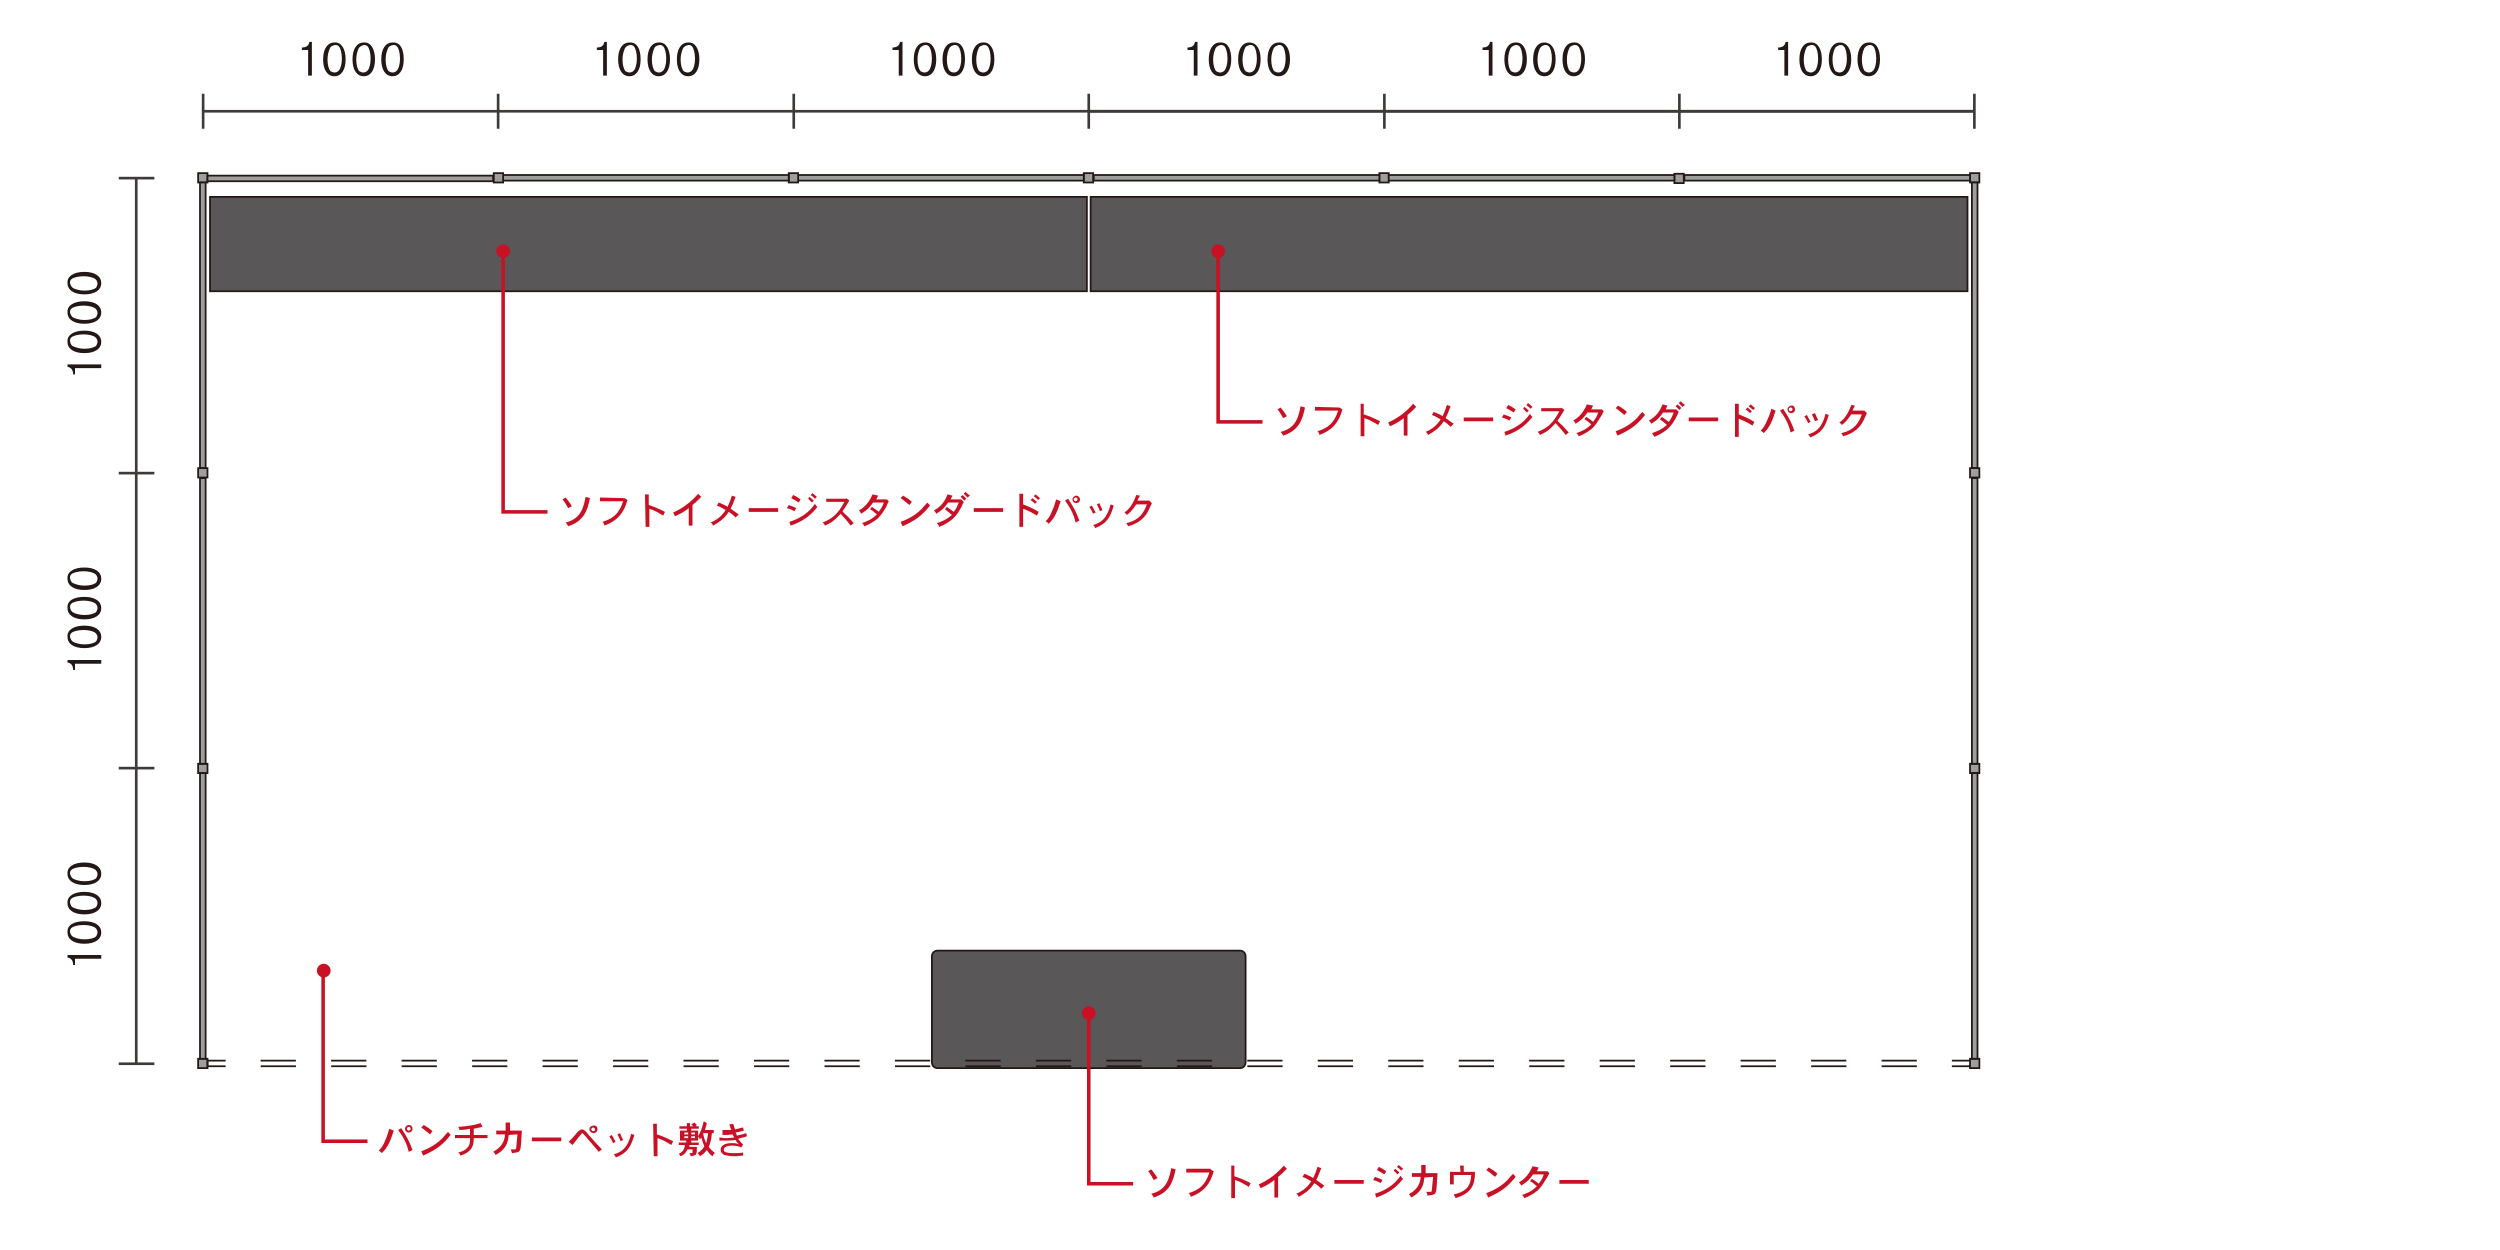 <?xml version="1.0" encoding="utf-8"?>
<!-- Generator: Adobe Illustrator 24.3.0, SVG Export Plug-In . SVG Version: 6.00 Build 0)  -->
<svg version="1.1" id="レイヤー_1" xmlns="http://www.w3.org/2000/svg" xmlns:xlink="http://www.w3.org/1999/xlink" x="0px"
	 y="0px" viewBox="0 0 400 200" style="enable-background:new 0 0 400 200;" xml:space="preserve">
<style type="text/css">
	.st0{fill:#595757;stroke:#231815;stroke-width:0.283;stroke-miterlimit:10;}
	.st1{fill:#9E9E9F;stroke:#231815;stroke-width:0.283;stroke-miterlimit:10;}
	.st2{fill:none;stroke:#231815;stroke-width:0.283;stroke-miterlimit:10;}
	.st3{fill:none;stroke:#231815;stroke-width:0.283;stroke-miterlimit:10;stroke-dasharray:5.638,5.638;}
	.st4{fill:none;stroke:#3E3A39;stroke-width:0.425;stroke-miterlimit:10;}
	.st5{fill:#231815;}
	.st6{fill:none;stroke:#C81125;stroke-width:0.567;stroke-miterlimit:10;}
	.st7{fill:#C81125;}
</style>
<g id="_x36_-3c">
	<path class="st0" d="M198.4,170.9H150c-0.5,0-0.9-0.4-0.9-0.9v-17c0-0.5,0.4-0.9,0.9-0.9h48.4c0.5,0,0.9,0.4,0.9,0.9v17
		C199.2,170.6,198.9,170.9,198.4,170.9z"/>
	<rect x="315.2" y="27.7" class="st1" width="1.5" height="1.5"/>
	<rect x="315.2" y="122.2" class="st1" width="1.5" height="1.5"/>
	<rect x="315.5" y="29.2" class="st1" width="0.9" height="45.7"/>
	<rect x="315.2" y="169.4" class="st1" width="1.5" height="1.5"/>
	<rect x="315.5" y="123.7" class="st1" width="0.9" height="45.7"/>
	<rect x="31.7" y="27.7" class="st1" width="1.5" height="1.5"/>
	<rect x="31.7" y="122.2" class="st1" width="1.5" height="1.5"/>
	<rect x="32" y="29.2" class="st1" width="0.9" height="45.7"/>
	<rect x="31.7" y="169.4" class="st1" width="1.5" height="1.5"/>
	<rect x="32" y="123.7" class="st1" width="0.9" height="45.7"/>
	<rect x="315.2" y="74.9" class="st1" width="1.5" height="1.5"/>
	<rect x="315.5" y="76.5" class="st1" width="0.9" height="45.7"/>
	<rect x="31.7" y="74.9" class="st1" width="1.5" height="1.5"/>
	<rect x="32" y="76.5" class="st1" width="0.9" height="45.7"/>
	<rect x="220.7" y="27.7" class="st1" width="1.5" height="1.5"/>
	<rect x="175" y="28" class="st1" width="45.7" height="0.9"/>
	<rect x="173.4" y="27.7" class="st1" width="1.5" height="1.5"/>
	<rect x="127.7" y="28" class="st1" width="45.7" height="0.9"/>
	<rect x="126.2" y="27.7" class="st1" width="1.5" height="1.5"/>
	<rect x="80.5" y="28" class="st1" width="45.7" height="0.9"/>
	<rect x="79" y="27.7" class="st1" width="1.5" height="1.5"/>
	<rect x="33.2" y="28.1" class="st1" width="45.7" height="0.9"/>
	<rect x="267.9" y="27.8" class="st1" width="1.5" height="1.5"/>
	<rect x="222.2" y="28" class="st1" width="45.7" height="0.9"/>
	<rect x="269.5" y="28" class="st1" width="45.7" height="0.9"/>
	<g>
		<g>
			<line class="st2" x1="315.2" y1="170.6" x2="312.3" y2="170.6"/>
			<line class="st3" x1="306.7" y1="170.6" x2="38.9" y2="170.6"/>
			<polyline class="st2" points="36.1,170.6 33.2,170.6 33.2,169.7 36.1,169.7 			"/>
			<line class="st3" x1="41.7" y1="169.7" x2="309.5" y2="169.7"/>
			<line class="st2" x1="312.3" y1="169.7" x2="315.2" y2="169.7"/>
		</g>
	</g>
	<g>
		<line class="st4" x1="24.7" y1="75.7" x2="19" y2="75.7"/>
		<line class="st4" x1="24.7" y1="28.5" x2="19" y2="28.5"/>
		<line class="st4" x1="24.7" y1="122.9" x2="19" y2="122.9"/>
		<line class="st4" x1="24.7" y1="170.2" x2="19" y2="170.2"/>
	</g>
	<g>
		<line class="st4" x1="174.2" y1="15" x2="174.2" y2="20.6"/>
		<line class="st4" x1="127" y1="15" x2="127" y2="20.6"/>
		<line class="st4" x1="79.7" y1="15" x2="79.7" y2="20.6"/>
		<line class="st4" x1="32.5" y1="15" x2="32.5" y2="20.6"/>
		<line class="st4" x1="221.5" y1="15" x2="221.5" y2="20.6"/>
		<line class="st4" x1="268.7" y1="15" x2="268.7" y2="20.6"/>
		<line class="st4" x1="315.9" y1="15" x2="315.9" y2="20.6"/>
	</g>
	<line class="st4" x1="174.2" y1="17.8" x2="315.9" y2="17.8"/>
	<line class="st4" x1="32.5" y1="17.8" x2="315.9" y2="17.8"/>
	<line class="st4" x1="21.8" y1="170.2" x2="21.8" y2="28.5"/>
	<g>
		<path class="st5" d="M237.2,7.6c0.7,0,1.1-0.3,1.2-0.9h0.4v5.4h-0.6V8h-1L237.2,7.6L237.2,7.6z"/>
		<path class="st5" d="M244.3,9.5c0,1.7-0.7,2.7-1.8,2.7s-1.8-1-1.8-2.7s0.7-2.7,1.8-2.7C243.6,6.7,244.3,7.8,244.3,9.5z M241.7,7.7
			c-0.2,0.4-0.4,1.1-0.4,1.8c0,0.9,0.2,1.6,0.5,1.9c0.2,0.1,0.4,0.2,0.6,0.2c0.3,0,0.5-0.1,0.7-0.3c0.3-0.3,0.5-1.1,0.5-1.9
			c0-0.9-0.2-1.7-0.5-2c-0.2-0.2-0.4-0.2-0.6-0.2C242.2,7.3,241.9,7.4,241.7,7.7z"/>
		<path class="st5" d="M248.9,9.5c0,1.7-0.7,2.7-1.8,2.7s-1.8-1-1.8-2.7s0.7-2.7,1.8-2.7S248.9,7.8,248.9,9.5z M246.4,7.7
			c-0.2,0.4-0.4,1.1-0.4,1.8c0,0.9,0.2,1.6,0.5,1.9c0.2,0.1,0.4,0.2,0.6,0.2c0.3,0,0.5-0.1,0.7-0.3c0.3-0.3,0.5-1.1,0.5-1.9
			c0-0.9-0.2-1.7-0.5-2c-0.2-0.2-0.4-0.2-0.6-0.2C246.8,7.3,246.6,7.4,246.4,7.7z"/>
		<path class="st5" d="M253.6,9.5c0,1.7-0.7,2.7-1.8,2.7s-1.8-1-1.8-2.7s0.7-2.7,1.8-2.7C252.9,6.7,253.6,7.8,253.6,9.5z M251.1,7.7
			c-0.2,0.4-0.4,1.1-0.4,1.8c0,0.9,0.2,1.6,0.5,1.9c0.2,0.1,0.4,0.2,0.6,0.2c0.3,0,0.5-0.1,0.7-0.3c0.3-0.3,0.5-1.1,0.5-1.9
			c0-0.9-0.2-1.7-0.5-2c-0.2-0.2-0.4-0.2-0.6-0.2C251.5,7.3,251.2,7.4,251.1,7.7z"/>
	</g>
	<g>
		<path class="st5" d="M284.5,7.6c0.7,0,1.1-0.3,1.2-0.9h0.4v5.4h-0.6V8h-1V7.6z"/>
		<path class="st5" d="M291.5,9.5c0,1.7-0.7,2.7-1.8,2.7c-1.1,0-1.8-1-1.8-2.7s0.7-2.7,1.8-2.7C290.8,6.7,291.5,7.8,291.5,9.5z
			 M289,7.7c-0.2,0.4-0.4,1.1-0.4,1.8c0,0.9,0.2,1.6,0.5,1.9c0.2,0.1,0.4,0.2,0.6,0.2c0.3,0,0.5-0.1,0.7-0.3
			c0.3-0.3,0.5-1.1,0.5-1.9c0-0.9-0.2-1.7-0.5-2c-0.2-0.2-0.4-0.2-0.6-0.2C289.4,7.3,289.1,7.4,289,7.7z"/>
		<path class="st5" d="M296.2,9.5c0,1.7-0.7,2.7-1.8,2.7s-1.8-1-1.8-2.7s0.7-2.7,1.8-2.7S296.2,7.8,296.2,9.5z M293.6,7.7
			c-0.2,0.4-0.4,1.1-0.4,1.8c0,0.9,0.2,1.6,0.5,1.9c0.2,0.1,0.4,0.2,0.6,0.2c0.3,0,0.5-0.1,0.7-0.3c0.3-0.3,0.5-1.1,0.5-1.9
			c0-0.9-0.2-1.7-0.5-2c-0.2-0.2-0.4-0.2-0.6-0.2C294.1,7.3,293.8,7.4,293.6,7.7z"/>
		<path class="st5" d="M300.8,9.5c0,1.7-0.7,2.7-1.8,2.7c-1.1,0-1.8-1-1.8-2.7s0.7-2.7,1.8-2.7C300.2,6.7,300.8,7.8,300.8,9.5z
			 M298.3,7.7c-0.2,0.4-0.4,1.1-0.4,1.8c0,0.9,0.2,1.6,0.5,1.9c0.2,0.1,0.4,0.2,0.6,0.2c0.3,0,0.5-0.1,0.7-0.3
			c0.3-0.3,0.5-1.1,0.5-1.9c0-0.9-0.2-1.7-0.5-2c-0.2-0.2-0.4-0.2-0.6-0.2C298.7,7.3,298.5,7.4,298.3,7.7z"/>
	</g>
	<g>
		<path class="st5" d="M190,7.6c0.7,0,1.1-0.3,1.2-0.9h0.4v5.4H191V8h-1V7.6z"/>
		<path class="st5" d="M197,9.5c0,1.7-0.7,2.7-1.8,2.7s-1.8-1-1.8-2.7s0.7-2.7,1.8-2.7C196.4,6.7,197,7.8,197,9.5z M194.5,7.7
			c-0.2,0.4-0.4,1.1-0.4,1.8c0,0.9,0.2,1.6,0.5,1.9c0.2,0.1,0.4,0.2,0.6,0.2c0.3,0,0.5-0.1,0.7-0.3c0.3-0.3,0.5-1.1,0.5-1.9
			c0-0.9-0.2-1.7-0.5-2c-0.2-0.2-0.4-0.2-0.6-0.2C194.9,7.3,194.7,7.4,194.5,7.7z"/>
		<path class="st5" d="M201.7,9.5c0,1.7-0.7,2.7-1.8,2.7s-1.8-1-1.8-2.7s0.7-2.7,1.8-2.7S201.7,7.8,201.7,9.5z M199.2,7.7
			c-0.2,0.4-0.4,1.1-0.4,1.8c0,0.9,0.2,1.6,0.5,1.9c0.2,0.1,0.4,0.2,0.6,0.2c0.3,0,0.5-0.1,0.7-0.3c0.3-0.3,0.5-1.1,0.5-1.9
			c0-0.9-0.2-1.7-0.5-2c-0.2-0.2-0.4-0.2-0.6-0.2C199.6,7.3,199.3,7.4,199.2,7.7z"/>
		<path class="st5" d="M206.4,9.5c0,1.7-0.7,2.7-1.8,2.7s-1.8-1-1.8-2.7s0.7-2.7,1.8-2.7C205.7,6.7,206.4,7.8,206.4,9.5z M203.8,7.7
			c-0.2,0.4-0.4,1.1-0.4,1.8c0,0.9,0.2,1.6,0.5,1.9c0.2,0.1,0.4,0.2,0.6,0.2c0.3,0,0.5-0.1,0.7-0.3c0.3-0.3,0.5-1.1,0.5-1.9
			c0-0.9-0.2-1.7-0.5-2c-0.2-0.2-0.4-0.2-0.6-0.2C204.3,7.3,204,7.4,203.8,7.7z"/>
	</g>
	<g>
		<path class="st5" d="M142.8,7.6c0.7,0,1.1-0.3,1.2-0.9h0.4v5.4h-0.6V8h-1L142.8,7.6L142.8,7.6z"/>
		<path class="st5" d="M149.8,9.5c0,1.7-0.7,2.7-1.8,2.7s-1.8-1-1.8-2.7s0.7-2.7,1.8-2.7C149.1,6.7,149.8,7.8,149.8,9.5z M147.2,7.7
			c-0.2,0.4-0.4,1.1-0.4,1.8c0,0.9,0.2,1.6,0.5,1.9c0.2,0.1,0.4,0.2,0.6,0.2c0.3,0,0.5-0.1,0.7-0.3c0.3-0.3,0.5-1.1,0.5-1.9
			c0-0.9-0.2-1.7-0.5-2c-0.2-0.2-0.4-0.2-0.6-0.2C147.7,7.3,147.4,7.4,147.2,7.7z"/>
		<path class="st5" d="M154.4,9.5c0,1.7-0.7,2.7-1.8,2.7s-1.8-1-1.8-2.7s0.7-2.7,1.8-2.7C153.8,6.7,154.4,7.8,154.4,9.5z M151.9,7.7
			c-0.2,0.4-0.4,1.1-0.4,1.8c0,0.9,0.2,1.6,0.5,1.9c0.2,0.1,0.4,0.2,0.6,0.2c0.3,0,0.5-0.1,0.7-0.3c0.3-0.3,0.5-1.1,0.5-1.9
			c0-0.9-0.2-1.7-0.5-2c-0.2-0.2-0.4-0.2-0.6-0.2C152.3,7.3,152.1,7.4,151.9,7.7z"/>
		<path class="st5" d="M159.1,9.5c0,1.7-0.7,2.7-1.8,2.7s-1.8-1-1.8-2.7s0.7-2.7,1.8-2.7C158.4,6.7,159.1,7.8,159.1,9.5z M156.6,7.7
			c-0.2,0.4-0.4,1.1-0.4,1.8c0,0.9,0.2,1.6,0.5,1.9c0.2,0.1,0.4,0.2,0.6,0.2c0.3,0,0.5-0.1,0.7-0.3c0.3-0.3,0.5-1.1,0.5-1.9
			c0-0.9-0.2-1.7-0.5-2c-0.2-0.2-0.4-0.2-0.6-0.2C157,7.3,156.7,7.4,156.6,7.7z"/>
	</g>
	<g>
		<path class="st5" d="M95.5,7.6c0.7,0,1.1-0.3,1.2-0.9h0.4v5.4h-0.6V8h-1V7.6z"/>
		<path class="st5" d="M102.5,9.5c0,1.7-0.7,2.7-1.8,2.7c-1.1,0-1.8-1-1.8-2.7s0.7-2.7,1.8-2.7C101.9,6.7,102.5,7.8,102.5,9.5z
			 M100,7.7c-0.2,0.4-0.4,1.1-0.4,1.8c0,0.9,0.2,1.6,0.5,1.9c0.2,0.1,0.4,0.2,0.6,0.2c0.3,0,0.5-0.1,0.7-0.3
			c0.3-0.3,0.5-1.1,0.5-1.9c0-0.9-0.2-1.7-0.5-2c-0.2-0.2-0.4-0.2-0.6-0.2C100.4,7.3,100.2,7.4,100,7.7z"/>
		<path class="st5" d="M107.2,9.5c0,1.7-0.7,2.7-1.8,2.7c-1.1,0-1.8-1-1.8-2.7s0.7-2.7,1.8-2.7C106.5,6.7,107.2,7.8,107.2,9.5z
			 M104.7,7.7c-0.2,0.4-0.4,1.1-0.4,1.8c0,0.9,0.2,1.6,0.5,1.9c0.2,0.1,0.4,0.2,0.6,0.2c0.3,0,0.5-0.1,0.7-0.3
			c0.3-0.3,0.5-1.1,0.5-1.9c0-0.9-0.2-1.7-0.5-2c-0.2-0.2-0.4-0.2-0.6-0.2C105.1,7.3,104.8,7.4,104.7,7.7z"/>
		<path class="st5" d="M111.9,9.5c0,1.7-0.7,2.7-1.8,2.7c-1.1,0-1.8-1-1.8-2.7s0.7-2.7,1.8-2.7C111.2,6.7,111.9,7.8,111.9,9.5z
			 M109.3,7.7c-0.2,0.4-0.4,1.1-0.4,1.8c0,0.9,0.2,1.6,0.5,1.9c0.2,0.1,0.4,0.2,0.6,0.2c0.3,0,0.5-0.1,0.7-0.3
			c0.3-0.3,0.5-1.1,0.5-1.9c0-0.9-0.2-1.7-0.5-2c-0.2-0.2-0.4-0.2-0.6-0.2C109.8,7.3,109.5,7.4,109.3,7.7z"/>
	</g>
	<g>
		<path class="st5" d="M48.3,7.6c0.7,0,1.1-0.3,1.2-0.9h0.4v5.4h-0.6V8h-1C48.3,8,48.3,7.6,48.3,7.6z"/>
		<path class="st5" d="M55.3,9.5c0,1.7-0.7,2.7-1.8,2.7s-1.8-1-1.8-2.7s0.7-2.7,1.8-2.7C54.6,6.7,55.3,7.8,55.3,9.5z M52.8,7.7
			c-0.2,0.4-0.4,1.1-0.4,1.8c0,0.9,0.2,1.6,0.5,1.9c0.2,0.1,0.4,0.2,0.6,0.2c0.3,0,0.5-0.1,0.7-0.3c0.3-0.3,0.5-1.1,0.5-1.9
			c0-0.9-0.2-1.7-0.5-2c-0.2-0.2-0.4-0.2-0.6-0.2C53.2,7.3,52.9,7.4,52.8,7.7z"/>
		<path class="st5" d="M60,9.5c0,1.7-0.7,2.7-1.8,2.7s-1.8-1-1.8-2.7s0.7-2.7,1.8-2.7C59.3,6.7,60,7.8,60,9.5z M57.4,7.7
			C57.2,8.1,57,8.8,57,9.5c0,0.9,0.2,1.6,0.5,1.9c0.2,0.1,0.4,0.2,0.6,0.2c0.3,0,0.5-0.1,0.7-0.3c0.3-0.3,0.5-1.1,0.5-1.9
			c0-0.9-0.2-1.7-0.5-2c-0.2-0.2-0.4-0.2-0.6-0.2C57.9,7.3,57.6,7.4,57.4,7.7z"/>
		<path class="st5" d="M64.6,9.5c0,1.7-0.7,2.7-1.8,2.7s-1.8-1-1.8-2.7s0.7-2.7,1.8-2.7C64,6.7,64.6,7.8,64.6,9.5z M62.1,7.7
			c-0.2,0.4-0.4,1.1-0.4,1.8c0,0.9,0.2,1.6,0.5,1.9c0.2,0.1,0.4,0.2,0.6,0.2c0.3,0,0.5-0.1,0.7-0.3C63.8,11,64,10.2,64,9.4
			c0-0.9-0.2-1.7-0.5-2c-0.2-0.2-0.4-0.2-0.6-0.2C62.5,7.3,62.2,7.4,62.1,7.7z"/>
	</g>
	<g>
		<path class="st5" d="M11.7,107.2c0-0.7-0.3-1.1-0.9-1.2v-0.4h5.4v0.6H12v1H11.7z"/>
		<path class="st5" d="M13.5,100.1c1.7,0,2.7,0.7,2.7,1.8c0,1.1-1,1.8-2.7,1.8s-2.7-0.7-2.7-1.8C10.7,100.8,11.8,100.1,13.5,100.1z
			 M11.7,102.7c0.4,0.2,1.1,0.4,1.8,0.4c0.9,0,1.6-0.2,1.9-0.5c0.1-0.2,0.2-0.4,0.2-0.6c0-0.3-0.1-0.5-0.3-0.7
			c-0.3-0.3-1.1-0.5-1.9-0.5c-0.9,0-1.7,0.2-2,0.5c-0.2,0.2-0.2,0.4-0.2,0.6C11.3,102.2,11.4,102.5,11.7,102.7z"/>
		<path class="st5" d="M13.5,95.5c1.7,0,2.7,0.7,2.7,1.8c0,1.1-1,1.8-2.7,1.8s-2.7-0.7-2.7-1.8C10.7,96.1,11.8,95.5,13.5,95.5z
			 M11.7,98c0.4,0.2,1.1,0.4,1.8,0.4c0.9,0,1.6-0.2,1.9-0.5c0.1-0.2,0.2-0.4,0.2-0.6c0-0.3-0.1-0.5-0.3-0.7
			c-0.3-0.3-1.1-0.5-1.9-0.5c-0.9,0-1.7,0.2-2,0.5c-0.2,0.2-0.2,0.4-0.2,0.6C11.3,97.6,11.4,97.8,11.7,98z"/>
		<path class="st5" d="M13.5,90.8c1.7,0,2.7,0.7,2.7,1.8c0,1.1-1,1.8-2.7,1.8s-2.7-0.7-2.7-1.8C10.7,91.5,11.8,90.8,13.5,90.8z
			 M11.7,93.3c0.4,0.2,1.1,0.4,1.8,0.4c0.9,0,1.6-0.2,1.9-0.5c0.1-0.2,0.2-0.4,0.2-0.6c0-0.3-0.1-0.5-0.3-0.7
			c-0.3-0.3-1.1-0.5-1.9-0.5c-0.9,0-1.7,0.2-2,0.5c-0.2,0.2-0.2,0.4-0.2,0.6C11.3,92.9,11.4,93.2,11.7,93.3z"/>
	</g>
	<g>
		<path class="st5" d="M11.7,59.9c0-0.7-0.3-1.1-0.9-1.2v-0.4h5.4v0.6H12v1C12,59.9,11.7,59.9,11.7,59.9z"/>
		<path class="st5" d="M13.5,52.9c1.7,0,2.7,0.7,2.7,1.8s-1,1.8-2.7,1.8s-2.7-0.7-2.7-1.8C10.7,53.6,11.8,52.9,13.5,52.9z
			 M11.7,55.4c0.4,0.2,1.1,0.4,1.8,0.4c0.9,0,1.6-0.2,1.9-0.5c0.1-0.2,0.2-0.4,0.2-0.6c0-0.3-0.1-0.5-0.3-0.7
			c-0.3-0.3-1.1-0.5-1.9-0.5c-0.9,0-1.7,0.2-2,0.5c-0.2,0.2-0.2,0.4-0.2,0.6C11.3,55,11.4,55.3,11.7,55.4z"/>
		<path class="st5" d="M13.5,48.2c1.7,0,2.7,0.7,2.7,1.8s-1,1.8-2.7,1.8s-2.7-0.7-2.7-1.8C10.7,48.9,11.8,48.2,13.5,48.2z
			 M11.7,50.8c0.4,0.2,1.1,0.4,1.8,0.4c0.9,0,1.6-0.2,1.9-0.5c0.1-0.2,0.2-0.4,0.2-0.6c0-0.3-0.1-0.5-0.3-0.7
			c-0.3-0.3-1.1-0.5-1.9-0.5c-0.9,0-1.7,0.2-2,0.5c-0.2,0.2-0.2,0.4-0.2,0.6C11.3,50.3,11.4,50.6,11.7,50.8z"/>
		<path class="st5" d="M13.5,43.5c1.7,0,2.7,0.7,2.7,1.8s-1,1.8-2.7,1.8s-2.7-0.7-2.7-1.8C10.7,44.2,11.8,43.5,13.5,43.5z
			 M11.7,46.1c0.4,0.2,1.1,0.4,1.8,0.4c0.9,0,1.6-0.2,1.9-0.5c0.1-0.2,0.2-0.4,0.2-0.6c0-0.3-0.1-0.5-0.3-0.7
			c-0.3-0.3-1.1-0.5-1.9-0.5c-0.9,0-1.7,0.2-2,0.5c-0.2,0.2-0.2,0.4-0.2,0.6C11.3,45.6,11.4,45.9,11.7,46.1z"/>
	</g>
	<g>
		<path class="st5" d="M11.7,154.4c0-0.7-0.3-1.1-0.9-1.2v-0.4h5.4v0.6H12v1L11.7,154.4L11.7,154.4z"/>
		<path class="st5" d="M13.5,147.4c1.7,0,2.7,0.7,2.7,1.8s-1,1.8-2.7,1.8s-2.7-0.7-2.7-1.8C10.7,148,11.8,147.4,13.5,147.4z
			 M11.7,149.9c0.4,0.2,1.1,0.4,1.8,0.4c0.9,0,1.6-0.2,1.9-0.5c0.1-0.2,0.2-0.4,0.2-0.6c0-0.3-0.1-0.5-0.3-0.7
			c-0.3-0.3-1.1-0.5-1.9-0.5c-0.9,0-1.7,0.2-2,0.5c-0.2,0.2-0.2,0.4-0.2,0.6C11.3,149.5,11.4,149.7,11.7,149.9z"/>
		<path class="st5" d="M13.5,142.7c1.7,0,2.7,0.7,2.7,1.8s-1,1.8-2.7,1.8s-2.7-0.7-2.7-1.8C10.7,143.4,11.8,142.7,13.5,142.7z
			 M11.7,145.2c0.4,0.2,1.1,0.4,1.8,0.4c0.9,0,1.6-0.2,1.9-0.5c0.1-0.2,0.2-0.4,0.2-0.6c0-0.3-0.1-0.5-0.3-0.7
			c-0.3-0.3-1.1-0.5-1.9-0.5c-0.9,0-1.7,0.2-2,0.5c-0.2,0.2-0.2,0.4-0.2,0.6C11.3,144.8,11.4,145.1,11.7,145.2z"/>
		<path class="st5" d="M13.5,138c1.7,0,2.7,0.7,2.7,1.8s-1,1.8-2.7,1.8s-2.7-0.7-2.7-1.8C10.7,138.7,11.8,138,13.5,138z M11.7,140.6
			c0.4,0.2,1.1,0.4,1.8,0.4c0.9,0,1.6-0.2,1.9-0.5c0.1-0.2,0.2-0.4,0.2-0.6c0-0.3-0.1-0.5-0.3-0.7c-0.3-0.3-1.1-0.5-1.9-0.5
			c-0.9,0-1.7,0.2-2,0.5c-0.2,0.2-0.2,0.4-0.2,0.6C11.3,140.1,11.4,140.4,11.7,140.6z"/>
	</g>
	<rect x="174.5" y="31.5" class="st0" width="140.3" height="15.1"/>
	<rect x="33.6" y="31.5" class="st0" width="140.3" height="15.1"/>
	<g>
		<g>
			<polyline class="st6" points="174.2,162.1 174.2,189.4 181.3,189.4 			"/>
			<g>
				<path class="st7" d="M173.1,162.1c0-0.6,0.5-1.1,1.1-1.1s1.1,0.5,1.1,1.1s-0.5,1.1-1.1,1.1S173.1,162.7,173.1,162.1z"/>
			</g>
		</g>
	</g>
	<g>
		<path class="st7" d="M184.6,188.8c-0.3-0.5-0.6-1.1-0.9-1.4l0.5-0.3c0.3,0.4,0.6,0.7,1,1.4L184.6,188.8z M188.1,187.1
			c-0.4,2-1,3.7-3.5,4.5c-0.1-0.2-0.2-0.4-0.4-0.6c2.6-0.6,2.9-2.7,3.2-4.1L188.1,187.1z"/>
		<path class="st7" d="M193.7,187.1L193.7,187.1l0.5,0.3c-0.1,0.2-0.1,0.3-0.1,0.3c-0.8,2.7-2.6,3.4-3.6,3.8c0-0.2-0.1-0.4-0.3-0.6
			c1.5-0.5,2.6-1.1,3.3-3.3h-3.7V187h3.9V187.1z"/>
		<path class="st7" d="M196.9,186.5h0.6v1.7c0.9,0.3,1.4,0.5,2.6,1.1l-0.3,0.6c-0.8-0.5-1.3-0.8-2.2-1.1v2.9H197v-5.2H196.9z"/>
		<path class="st7" d="M205.9,187c-0.8,0.8-0.9,0.9-1.4,1.3v3.3h-0.6v-2.8c-0.6,0.5-1.3,0.9-2.2,1.3c-0.1-0.2-0.2-0.4-0.3-0.6
			c1.6-0.7,3-1.8,4-3L205.9,187z"/>
		<path class="st7" d="M208.7,187.8c0.9,0.4,1,0.4,1.4,0.7c0.3-0.6,0.6-1.4,0.7-1.8l0.6,0.2c-0.4,1.1-0.6,1.5-0.8,1.9
			c0.5,0.3,0.8,0.6,1.3,0.9l-0.5,0.5c-0.3-0.3-0.5-0.5-1.1-0.9c-0.8,1.2-1.5,1.6-2.5,2.2c-0.1-0.2-0.2-0.4-0.4-0.5
			c1.2-0.5,1.9-1.2,2.4-2c-0.4-0.2-0.8-0.5-1.4-0.7L208.7,187.8z"/>
		<path class="st7" d="M213.5,188.8h4.7v0.6h-4.7V188.8z"/>
		<path class="st7" d="M220,188.3c0.4,0.2,0.7,0.2,1.2,0.5l-0.3,0.5c-0.5-0.3-0.8-0.4-1.2-0.5L220,188.3z M220,191
			c1.6-0.5,3.1-1.4,4.1-2.9c0.1,0.2,0.2,0.4,0.4,0.5c-1.4,1.8-2.9,2.5-4.3,3L220,191z M220.6,186.7c0.5,0.2,0.9,0.5,1.2,0.7
			l-0.3,0.5c-0.5-0.3-0.8-0.5-1.2-0.7L220.6,186.7z M223.2,187c0.3,0.2,0.5,0.4,0.7,0.6l-0.3,0.3c-0.2-0.2-0.4-0.4-0.6-0.6
			L223.2,187z M224.2,187.3c-0.2-0.2-0.4-0.4-0.7-0.6l0.3-0.3c0.2,0.2,0.5,0.4,0.7,0.6L224.2,187.3z"/>
		<path class="st7" d="M227.9,188.4c-0.1,1-0.3,1.8-1.2,2.6c-0.4,0.3-0.7,0.5-0.9,0.6c-0.1-0.2-0.2-0.4-0.4-0.5
			c0.6-0.4,1.8-1,1.9-2.8h-1.4v-0.6h1.5v-0.4v-0.9h0.7c0,0.8,0,0.8,0,1.3h1.9c-0.1,1.3-0.1,2.7-0.3,3.1c-0.1,0.3-0.3,0.4-1.3,0.5
			c0-0.2-0.1-0.4-0.2-0.6h0.7c0.1,0,0.2-0.1,0.2-0.3c0-0.3,0.1-1,0.2-2.1L227.9,188.4L227.9,188.4z"/>
		<path class="st7" d="M233.6,186.5h0.6v1h1.8c0,2.2-0.6,3.4-3.1,4.2c-0.1-0.2-0.2-0.4-0.3-0.6c2.3-0.5,2.7-1.6,2.8-3.1h-2.8v1.5
			H232v-2h1.7L233.6,186.5L233.6,186.5z"/>
		<path class="st7" d="M237.8,190.9c0.5-0.2,2-0.7,3.4-2.1c0.3-0.4,0.6-0.7,0.9-1c0.1,0.2,0.3,0.3,0.4,0.5c-1.3,1.6-2.2,2.3-4.4,3.3
			L237.8,190.9z M238.2,186.8c0.5,0.3,1,0.6,1.4,1l-0.4,0.5c-0.4-0.3-0.8-0.7-1.4-1.1L238.2,186.8z"/>
		<path class="st7" d="M246.2,186.8c-0.1,0.2-0.2,0.4-0.3,0.6h1.7l0,0l0.3,0.3c-0.1,0.2-0.4,0.8-0.5,0.9c-0.3,0.5-0.7,1.2-1.3,1.8
			c-0.1,0.1-0.9,0.8-2.2,1.3c-0.1-0.2-0.2-0.4-0.4-0.5c0.8-0.3,1.5-0.5,2.4-1.4c-0.6-0.5-0.8-0.7-1.1-0.8l0.3-0.4
			c0.4,0.3,0.8,0.5,1.1,0.8c0.4-0.6,0.6-0.8,0.8-1.5h-1.7c-0.5,0.7-0.8,1.1-1.9,1.8c-0.1-0.2-0.2-0.4-0.4-0.5
			c0.5-0.3,1.5-0.9,2.2-2.6L246.2,186.8z"/>
		<path class="st7" d="M249.5,188.8h4.7v0.6h-4.7V188.8z"/>
	</g>
	<g>
		<g>
			<polyline class="st6" points="51.7,155.3 51.7,182.6 58.8,182.6 			"/>
			<g>
				<path class="st7" d="M50.7,155.3c0-0.6,0.5-1.1,1.1-1.1s1.1,0.5,1.1,1.1s-0.5,1.1-1.1,1.1S50.7,155.9,50.7,155.3z"/>
			</g>
		</g>
	</g>
	<g>
		<path class="st7" d="M63,180.9c-0.5,1.5-0.8,2.5-1.9,3.6c-0.1-0.1-0.3-0.3-0.5-0.4c0.3-0.3,0.7-0.7,1.1-1.8
			c0.3-0.6,0.4-1.2,0.6-1.7L63,180.9z M65.4,184.3c-0.2-0.8-0.5-1.9-1.7-3.5l0.5-0.3c0.9,1.4,1.3,2.1,1.8,3.5L65.4,184.3z M66,180.6
			c0,0.4-0.3,0.6-0.6,0.6c-0.4,0-0.6-0.3-0.6-0.6s0.3-0.6,0.6-0.6C65.8,180,66,180.3,66,180.6z M65.4,180.9c0.2,0,0.3-0.2,0.3-0.3
			c0-0.2-0.1-0.3-0.3-0.3c-0.2,0-0.3,0.2-0.3,0.3C65.1,180.8,65.3,180.9,65.4,180.9z"/>
		<path class="st7" d="M67.4,184.2c0.5-0.2,2-0.7,3.4-2.1c0.3-0.4,0.6-0.7,0.9-1c0.1,0.2,0.3,0.3,0.4,0.5c-1.3,1.6-2.2,2.3-4.4,3.3
			L67.4,184.2z M67.8,180c0.5,0.3,1,0.6,1.4,1l-0.4,0.5c-0.4-0.3-0.8-0.7-1.4-1.1L67.8,180z"/>
		<path class="st7" d="M77.2,180.3c-0.5,0.1-0.9,0.2-1.4,0.3v1H78v0.5h-2.2c0,1-0.1,2.1-2.1,2.8c-0.1-0.2-0.2-0.4-0.4-0.5
			c0.5-0.1,1.1-0.3,1.5-0.8c0.4-0.4,0.4-0.9,0.4-1.5h-2.4v-0.5h2.4v-1c-0.4,0.1-1.1,0.2-1.7,0.2c0-0.2-0.1-0.4-0.2-0.5
			c1.3-0.1,2.4-0.2,3.6-0.6L77.2,180.3z"/>
		<path class="st7" d="M81.4,181.6c-0.1,1-0.3,1.8-1.2,2.6c-0.4,0.3-0.7,0.5-0.9,0.6c-0.1-0.2-0.2-0.4-0.4-0.5
			c0.6-0.4,1.8-1,1.9-2.8h-1.4v-0.6h1.5v-0.4v-0.9h0.7c0,0.8,0,0.8,0,1.3h1.9c-0.1,1.3-0.1,2.7-0.3,3.1c-0.1,0.3-0.3,0.4-1.3,0.5
			c0-0.2-0.1-0.4-0.2-0.6h0.7c0.1,0,0.2-0.1,0.2-0.3c0-0.3,0.1-1,0.2-2.1L81.4,181.6L81.4,181.6z"/>
		<path class="st7" d="M85.1,182h4.7v0.6h-4.7V182z"/>
		<path class="st7" d="M91,182.7c0.6-0.6,0.8-0.9,1.1-1.2c0.2-0.3,0.4-0.5,0.6-0.6c0.1-0.1,0.2-0.2,0.4-0.2c0.3,0,0.4,0.2,0.7,0.4
			c0.3,0.4,0.4,0.5,1.2,1.4c0.3,0.3,0.6,0.7,1.3,1.4l-0.5,0.4c-0.8-0.9-1.8-2.2-2.5-2.9l-0.1-0.1c-0.1,0-0.1,0-0.4,0.4
			c-0.3,0.3-0.6,0.8-1.2,1.5L91,182.7z M95.6,180.7c0,0.3-0.3,0.6-0.6,0.6c-0.4,0-0.7-0.3-0.7-0.6s0.2-0.6,0.7-0.6
			C95.2,180,95.6,180.2,95.6,180.7z M94.9,181c0.2,0,0.3-0.1,0.3-0.3s-0.2-0.3-0.3-0.3c-0.2,0-0.3,0.2-0.3,0.3S94.8,181,94.9,181z"
			/>
		<path class="st7" d="M98.1,182.9c-0.3-0.7-0.4-0.7-0.6-1.1l0.4-0.2c0.3,0.5,0.3,0.6,0.6,1.1L98.1,182.9z M101.5,181.6
			c-0.5,1.6-0.9,2.8-3,3.6c0-0.2-0.1-0.3-0.3-0.5c1.3-0.4,2.2-1,2.8-3.3L101.5,181.6z M99.3,182.6c-0.2-0.5-0.3-0.7-0.5-1.1l0.4-0.2
			c0.2,0.5,0.3,0.7,0.5,1.1L99.3,182.6z"/>
		<path class="st7" d="M104.5,179.8h0.6v1.7c0.9,0.3,1.4,0.5,2.6,1.1l-0.3,0.6c-0.8-0.5-1.3-0.8-2.2-1.1v2.9h-0.6L104.5,179.8
			L104.5,179.8z"/>
		<path class="st7" d="M111.1,179.6c0.1,0.1,0.3,0.3,0.4,0.4l-0.2,0.2h0.5v0.4h-1.2v0.3h1.1v1.6h-1.1v0.3h1.2v0.4h-1.5v0.3h1.2
			c0,0.5,0,0.9-0.1,1.1c0,0.1-0.1,0.3-0.9,0.4c0-0.2-0.1-0.3-0.2-0.5h0.4c0.1,0,0.1,0,0.1-0.1s0-0.3,0-0.5H110
			c-0.2,0.4-0.4,0.8-1.1,1.1c-0.1-0.1-0.2-0.3-0.3-0.4c0.5-0.2,0.9-0.6,1-1.4h-1v-0.4h1.2v-0.3h-1v-1.6h1.1v-0.3h-1.2v-0.4h1.2v-0.5
			h0.5v0.5h0.5c-0.1-0.1-0.2-0.2-0.3-0.3L111.1,179.6z M110.1,181.2h-0.6v0.3h0.6V181.2z M110.1,181.8h-0.6v0.3h0.6V181.8z
			 M111.2,181.2h-0.6v0.3h0.6V181.2z M111.2,181.8h-0.6v0.3h0.6V181.8z M113.1,179.7c-0.1,0.4-0.2,0.7-0.3,1.1h1.4v0.5h-0.3
			c-0.1,1.3-0.3,1.7-0.5,2.2c0.3,0.4,0.5,0.6,1,1c-0.2,0.1-0.3,0.3-0.4,0.5c-0.3-0.2-0.6-0.5-0.9-1c-0.3,0.4-0.6,0.7-1.1,1
			c-0.1-0.2-0.2-0.3-0.4-0.5c0.6-0.4,0.8-0.6,1.1-1.1c-0.2-0.4-0.2-0.5-0.5-1.4l-0.2,0.3c-0.1-0.2-0.2-0.3-0.3-0.5
			c0.4-0.7,0.6-1.2,0.9-2.4L113.1,179.7z M112.5,181.3c0.1,0.6,0.2,1,0.5,1.6c0.1-0.5,0.2-0.8,0.3-1.6H112.5z"/>
		<path class="st7" d="M115.6,180.8c0.3,0,0.5,0,0.6,0c0.2,0,0.4,0,0.8,0c-0.1-0.2-0.2-0.6-0.3-0.9l0.6-0.1c0.1,0.3,0.2,0.6,0.3,0.9
			c0.5-0.1,1.1-0.3,1.3-0.3l0.1,0.5c-0.3,0.1-0.7,0.2-1.3,0.3c0.1,0.2,0.2,0.4,0.2,0.5c0.3-0.1,0.7-0.1,1.5-0.4l0.1,0.5
			c-0.5,0.2-0.7,0.2-1.4,0.4c0.3,0.4,0.4,0.6,0.8,0.9l-0.3,0.5c-0.6-0.3-1.1-0.3-1.5-0.3c-1.2,0-1.3,0.5-1.3,0.7
			c0,0.3,0.4,0.4,0.5,0.4c0.4,0.1,0.9,0.1,1.1,0.1c0.5,0,1,0,1.5-0.1v0.5c-0.4,0-0.8,0.1-1.3,0.1c-0.6,0-1.3-0.1-1.7-0.2
			c-0.4-0.2-0.6-0.5-0.6-0.8c0-0.6,0.5-1.1,1.7-1.1c0.1,0,0.2,0,0.3,0c0.2,0,0.5,0,0.9,0.2c-0.2-0.2-0.4-0.5-0.5-0.7
			c-0.7,0.1-1.4,0.1-2,0.1c-0.2,0-0.3,0-0.6,0V182c0.4,0,0.6,0.1,0.8,0.1c0.3,0,0.8,0,1.6-0.1c-0.1-0.1-0.2-0.3-0.3-0.5
			c-0.6,0.1-1,0.1-1.6,0.1L115.6,180.8z"/>
	</g>
	<g>
		<g>
			<polyline class="st6" points="194.9,40.1 194.9,67.5 202,67.5 			"/>
			<g>
				<path class="st7" d="M193.8,40.2c0-0.6,0.5-1.1,1.1-1.1s1.1,0.5,1.1,1.1s-0.5,1.1-1.1,1.1S193.8,40.8,193.8,40.2z"/>
			</g>
		</g>
	</g>
	<g>
		<path class="st7" d="M205.3,66.9c-0.3-0.5-0.6-1.1-0.9-1.4l0.5-0.3c0.3,0.4,0.6,0.7,1,1.4L205.3,66.9z M208.8,65.2
			c-0.4,2-1,3.7-3.5,4.5c-0.1-0.2-0.2-0.4-0.4-0.6c2.6-0.6,2.9-2.7,3.2-4.1L208.8,65.2z"/>
		<path class="st7" d="M214.3,65.2L214.3,65.2l0.5,0.3c-0.1,0.2-0.1,0.3-0.1,0.3c-0.8,2.7-2.6,3.4-3.6,3.8c0-0.2-0.1-0.4-0.3-0.6
			c1.5-0.5,2.6-1.1,3.3-3.3h-3.7v-0.6L214.3,65.2L214.3,65.2z"/>
		<path class="st7" d="M217.6,64.6h0.6v1.7c0.9,0.3,1.4,0.5,2.6,1.1l-0.3,0.6c-0.8-0.5-1.3-0.8-2.2-1.1v2.9h-0.6v-5.2H217.6z"/>
		<path class="st7" d="M226.6,65.1c-0.8,0.8-0.9,0.9-1.4,1.3v3.3h-0.6v-2.8c-0.6,0.5-1.3,0.9-2.2,1.3c-0.1-0.2-0.2-0.4-0.3-0.6
			c1.6-0.7,3-1.8,4-3L226.6,65.1z"/>
		<path class="st7" d="M229.4,65.9c0.9,0.4,1,0.4,1.4,0.7c0.3-0.6,0.6-1.4,0.7-1.8l0.6,0.2c-0.4,1.1-0.6,1.5-0.8,1.9
			c0.5,0.3,0.8,0.6,1.3,0.9l-0.5,0.5c-0.3-0.3-0.5-0.5-1.1-0.9c-0.8,1.2-1.5,1.6-2.5,2.2c-0.1-0.2-0.2-0.4-0.4-0.5
			c1.2-0.5,1.9-1.2,2.4-2c-0.4-0.2-0.8-0.5-1.4-0.7L229.4,65.9z"/>
		<path class="st7" d="M234.2,66.8h4.7v0.6h-4.7V66.8z"/>
		<path class="st7" d="M240.6,66.3c0.4,0.2,0.7,0.2,1.2,0.5l-0.3,0.5c-0.5-0.3-0.8-0.4-1.2-0.5L240.6,66.3z M240.7,69.1
			c1.6-0.5,3.1-1.4,4.1-2.9c0.1,0.2,0.2,0.4,0.4,0.5c-1.4,1.8-2.9,2.5-4.3,3L240.7,69.1z M241.3,64.8c0.5,0.2,0.9,0.5,1.2,0.7
			l-0.3,0.5c-0.5-0.3-0.8-0.5-1.2-0.7L241.3,64.8z M243.9,65.1c0.3,0.2,0.5,0.4,0.7,0.6l-0.3,0.3c-0.2-0.2-0.4-0.4-0.6-0.6
			L243.9,65.1z M244.9,65.4c-0.2-0.2-0.4-0.4-0.7-0.6l0.3-0.3c0.2,0.2,0.5,0.4,0.7,0.6L244.9,65.4z"/>
		<path class="st7" d="M249.8,65.2L249.8,65.2l0.5,0.4c-0.1,0.1-0.4,0.7-0.5,0.8c-0.2,0.3-0.3,0.5-0.6,0.9c0.1,0.2,0.8,0.8,0.9,0.9
			c0.3,0.3,0.5,0.6,0.9,1l-0.5,0.4c-0.5-0.7-0.9-1.1-1.6-1.9c-0.9,1-1.4,1.4-2.5,1.9c-0.1-0.2-0.2-0.4-0.4-0.5
			c1.6-0.6,2.5-1.4,3.5-3.3h-2.9v-0.5h3.2V65.2z"/>
		<path class="st7" d="M254.9,64.9c-0.1,0.2-0.2,0.4-0.3,0.6h1.7l0,0l0.3,0.3c-0.1,0.2-0.4,0.8-0.5,0.9c-0.3,0.5-0.7,1.2-1.3,1.8
			c-0.1,0.1-0.9,0.8-2.2,1.3c-0.1-0.2-0.2-0.4-0.4-0.5c0.8-0.3,1.5-0.5,2.4-1.4c-0.6-0.5-0.8-0.7-1.1-0.8l0.3-0.4
			c0.4,0.3,0.8,0.5,1.1,0.8c0.4-0.6,0.6-0.8,0.8-1.5H254c-0.5,0.7-0.8,1.1-1.9,1.8c-0.1-0.2-0.2-0.4-0.4-0.5
			c0.5-0.3,1.5-0.9,2.2-2.6L254.9,64.9z"/>
		<path class="st7" d="M258.5,69c0.5-0.2,2-0.7,3.4-2.1c0.3-0.4,0.6-0.7,0.9-1c0.1,0.2,0.3,0.3,0.4,0.5c-1.3,1.6-2.2,2.3-4.4,3.3
			L258.5,69z M258.9,64.9c0.5,0.3,1,0.6,1.4,1l-0.4,0.5c-0.4-0.3-0.8-0.7-1.4-1.1L258.9,64.9z"/>
		<path class="st7" d="M266.8,64.9c-0.1,0.2-0.2,0.4-0.3,0.6h1.6h0.1l0.4,0.4c-0.8,1.8-1.5,3-3.9,4c-0.1-0.2-0.2-0.4-0.4-0.6
			c0.9-0.3,1.6-0.6,2.4-1.3c-0.4-0.4-0.6-0.5-1.1-0.9l0.3-0.4c0.3,0.2,0.7,0.5,1.1,0.8c0.4-0.5,0.6-1,0.8-1.5h-1.7
			c-0.6,0.9-1.2,1.4-1.9,1.8c-0.1-0.2-0.2-0.4-0.4-0.5c0.5-0.3,1.6-0.9,2.2-2.6L266.8,64.9z M268.7,65.6c-0.2-0.2-0.4-0.4-0.6-0.6
			l0.3-0.3c0.2,0.2,0.5,0.4,0.6,0.6L268.7,65.6z M269.2,65.1c-0.2-0.2-0.4-0.4-0.6-0.6l0.3-0.3c0.2,0.2,0.4,0.4,0.7,0.6L269.2,65.1z
			"/>
		<path class="st7" d="M270.2,66.8h4.7v0.6h-4.7V66.8z"/>
		<path class="st7" d="M277.6,64.6h0.6v1.7c1.3,0.5,2,0.9,2.5,1.2l-0.3,0.6c-0.8-0.5-1.2-0.7-2.2-1.1v2.9h-0.6V64.6z M279.6,65.2
			c0.2,0.2,0.5,0.4,0.7,0.6l-0.3,0.3c-0.2-0.2-0.4-0.4-0.7-0.6L279.6,65.2z M280.5,65.6c-0.2-0.2-0.5-0.4-0.7-0.6l0.3-0.3
			c0.2,0.2,0.5,0.4,0.7,0.6L280.5,65.6z"/>
		<path class="st7" d="M284.1,65.7c-0.5,1.5-0.8,2.5-1.9,3.6c-0.1-0.1-0.3-0.3-0.5-0.4c0.3-0.3,0.7-0.7,1.1-1.8
			c0.3-0.6,0.5-1.2,0.6-1.7L284.1,65.7z M286.5,69.2c-0.2-0.8-0.5-1.9-1.7-3.5l0.5-0.3c0.9,1.4,1.3,2.1,1.8,3.5L286.5,69.2z
			 M287.2,65.5c0,0.4-0.3,0.6-0.6,0.6c-0.4,0-0.6-0.3-0.6-0.6s0.3-0.6,0.6-0.6C287,64.8,287.2,65.2,287.2,65.5z M286.5,65.8
			c0.2,0,0.3-0.2,0.3-0.3c0-0.2-0.1-0.3-0.3-0.3c-0.2,0-0.3,0.2-0.3,0.3C286.2,65.7,286.4,65.8,286.5,65.8z"/>
		<path class="st7" d="M289.3,67.7c-0.3-0.7-0.4-0.7-0.6-1.1l0.4-0.2c0.3,0.5,0.3,0.6,0.6,1.1L289.3,67.7z M292.6,66.4
			c-0.5,1.6-0.9,2.8-3,3.6c0-0.2-0.1-0.3-0.3-0.5c1.3-0.4,2.2-1,2.8-3.3L292.6,66.4z M290.4,67.4c-0.2-0.5-0.3-0.7-0.5-1.1l0.5-0.2
			c0.2,0.5,0.3,0.7,0.5,1.1L290.4,67.4z"/>
		<path class="st7" d="M296.8,64.9c-0.1,0.2-0.3,0.5-0.4,0.8h1.8h0.1l0.4,0.4c-0.1,0.2-0.4,0.9-0.5,1.1c-0.9,1.9-2.6,2.4-3.3,2.6
			c-0.1-0.2-0.2-0.4-0.3-0.5c2.2-0.5,2.8-1.7,3.3-3h-1.7c-0.3,0.4-0.6,1-1.5,1.7c-0.1-0.2-0.3-0.3-0.4-0.4c0.6-0.4,1.3-1.1,1.9-2.8
			L296.8,64.9z"/>
	</g>
	<g>
		<g>
			<polyline class="st6" points="80.5,40.1 80.5,81.9 87.6,81.9 			"/>
			<g>
				<path class="st7" d="M79.4,40.2c0-0.6,0.5-1.1,1.1-1.1s1.1,0.5,1.1,1.1s-0.5,1.1-1.1,1.1C79.9,41.2,79.4,40.8,79.4,40.2z"/>
			</g>
		</g>
	</g>
	<g>
		<path class="st7" d="M90.9,81.3c-0.3-0.5-0.6-1.1-0.9-1.4l0.5-0.3c0.3,0.4,0.6,0.7,1,1.4L90.9,81.3z M94.4,79.7
			c-0.4,2-1,3.7-3.5,4.5c-0.1-0.2-0.2-0.4-0.4-0.6c2.6-0.6,2.9-2.7,3.2-4.1L94.4,79.7z"/>
		<path class="st7" d="M99.9,79.7L99.9,79.7l0.5,0.3c-0.1,0.2-0.1,0.3-0.1,0.3c-0.8,2.7-2.6,3.4-3.6,3.8c0-0.2-0.1-0.4-0.3-0.6
			c1.5-0.5,2.6-1.1,3.3-3.3H96v-0.6L99.9,79.7L99.9,79.7z"/>
		<path class="st7" d="M103.2,79.1h0.6v1.7c0.9,0.3,1.4,0.5,2.6,1.1l-0.3,0.6c-0.8-0.5-1.3-0.8-2.2-1.1v2.9h-0.6L103.2,79.1
			L103.2,79.1z"/>
		<path class="st7" d="M112.2,79.5c-0.8,0.8-0.9,0.9-1.4,1.3v3.3h-0.6v-2.8c-0.6,0.5-1.3,0.9-2.2,1.3c-0.1-0.2-0.2-0.4-0.3-0.6
			c1.6-0.7,3-1.8,4-3L112.2,79.5z"/>
		<path class="st7" d="M115,80.4c0.9,0.4,1,0.4,1.4,0.7c0.3-0.6,0.6-1.4,0.7-1.8l0.6,0.2c-0.4,1.1-0.6,1.5-0.8,1.9
			c0.5,0.3,0.8,0.6,1.3,0.9l-0.5,0.5c-0.3-0.3-0.5-0.5-1.1-0.9c-0.8,1.2-1.5,1.6-2.5,2.2c-0.1-0.2-0.2-0.4-0.4-0.5
			c1.2-0.5,1.9-1.2,2.4-2c-0.4-0.2-0.8-0.5-1.4-0.7L115,80.4z"/>
		<path class="st7" d="M119.8,81.3h4.7v0.6h-4.7V81.3z"/>
		<path class="st7" d="M126.2,80.8c0.4,0.2,0.7,0.2,1.2,0.5l-0.3,0.5c-0.5-0.3-0.8-0.4-1.2-0.5L126.2,80.8z M126.3,83.5
			c1.6-0.5,3.1-1.4,4.1-2.9c0.1,0.2,0.2,0.4,0.4,0.5c-1.4,1.8-2.9,2.5-4.3,3L126.3,83.5z M126.9,79.2c0.5,0.2,0.9,0.5,1.2,0.7
			l-0.3,0.5c-0.5-0.3-0.8-0.5-1.2-0.7L126.9,79.2z M129.5,79.5c0.3,0.2,0.5,0.4,0.7,0.6l-0.3,0.3c-0.2-0.2-0.4-0.4-0.6-0.6
			L129.5,79.5z M130.4,79.8c-0.2-0.2-0.4-0.4-0.7-0.6l0.3-0.3c0.2,0.2,0.5,0.4,0.7,0.6L130.4,79.8z"/>
		<path class="st7" d="M135.4,79.7L135.4,79.7l0.5,0.4c-0.1,0.1-0.4,0.7-0.5,0.8c-0.2,0.3-0.3,0.5-0.6,0.9c0.1,0.2,0.8,0.8,0.9,0.9
			c0.3,0.3,0.5,0.6,0.9,1l-0.5,0.4c-0.5-0.7-0.9-1.1-1.6-1.9c-0.9,1-1.4,1.4-2.5,1.9c-0.1-0.2-0.2-0.4-0.4-0.5
			c1.6-0.6,2.5-1.4,3.5-3.3h-2.9v-0.5h3.2V79.7z"/>
		<path class="st7" d="M140.5,79.3c-0.1,0.2-0.2,0.4-0.3,0.6h1.7l0,0l0.3,0.3c-0.1,0.2-0.4,0.8-0.4,0.9c-0.3,0.5-0.7,1.2-1.3,1.8
			c-0.1,0.1-0.9,0.8-2.2,1.3c-0.1-0.2-0.2-0.4-0.4-0.5c0.8-0.3,1.5-0.5,2.4-1.4c-0.6-0.5-0.8-0.7-1.1-0.8l0.3-0.4
			c0.4,0.3,0.8,0.5,1.1,0.8c0.4-0.6,0.6-0.8,0.8-1.5h-1.7c-0.5,0.7-0.8,1.1-1.9,1.8c-0.1-0.2-0.2-0.4-0.4-0.5
			c0.5-0.3,1.5-0.9,2.2-2.6L140.5,79.3z"/>
		<path class="st7" d="M144.1,83.5c0.5-0.2,2-0.7,3.4-2.1c0.3-0.4,0.6-0.7,0.9-1c0.1,0.2,0.3,0.3,0.4,0.5c-1.3,1.6-2.2,2.3-4.4,3.3
			L144.1,83.5z M144.5,79.3c0.5,0.3,1,0.6,1.4,1l-0.4,0.5c-0.4-0.3-0.8-0.7-1.4-1.1L144.5,79.3z"/>
		<path class="st7" d="M152.4,79.3c-0.1,0.2-0.2,0.4-0.3,0.6h1.6h0.1l0.4,0.4c-0.8,1.8-1.5,3-3.9,4c-0.1-0.2-0.2-0.4-0.4-0.6
			c0.9-0.3,1.6-0.6,2.4-1.3c-0.4-0.4-0.6-0.5-1.1-0.9l0.3-0.4c0.3,0.2,0.7,0.5,1.1,0.8c0.4-0.5,0.6-1,0.8-1.5h-1.7
			c-0.6,0.9-1.2,1.4-1.9,1.8c-0.1-0.2-0.2-0.4-0.4-0.5c0.5-0.3,1.6-0.9,2.2-2.6L152.4,79.3z M154.3,80.1c-0.2-0.2-0.4-0.4-0.6-0.6
			l0.3-0.3c0.2,0.2,0.5,0.4,0.6,0.6L154.3,80.1z M154.8,79.6c-0.2-0.2-0.4-0.4-0.6-0.6l0.3-0.3c0.2,0.2,0.4,0.4,0.7,0.6L154.8,79.6z
			"/>
		<path class="st7" d="M155.8,81.3h4.7v0.6h-4.7V81.3z"/>
		<path class="st7" d="M163.1,79h0.6v1.7c1.3,0.5,2,0.9,2.5,1.2l-0.3,0.6c-0.8-0.5-1.2-0.7-2.2-1.1v2.9h-0.6V79z M165.2,79.7
			c0.2,0.2,0.5,0.4,0.7,0.6l-0.3,0.3c-0.2-0.2-0.4-0.4-0.7-0.6L165.2,79.7z M166.1,80c-0.2-0.2-0.4-0.4-0.7-0.6l0.3-0.3
			c0.2,0.2,0.5,0.4,0.7,0.6L166.1,80z"/>
		<path class="st7" d="M169.7,80.2c-0.5,1.5-0.8,2.5-1.9,3.6c-0.1-0.1-0.3-0.3-0.5-0.4c0.3-0.3,0.7-0.7,1.1-1.8
			c0.3-0.6,0.4-1.2,0.6-1.7L169.7,80.2z M172.1,83.6c-0.2-0.8-0.5-1.9-1.7-3.5l0.5-0.3c0.9,1.4,1.3,2.1,1.8,3.5L172.1,83.6z
			 M172.8,79.9c0,0.4-0.3,0.6-0.6,0.6c-0.4,0-0.6-0.3-0.6-0.6s0.3-0.6,0.6-0.6S172.8,79.6,172.8,79.9z M172.1,80.2
			c0.2,0,0.3-0.2,0.3-0.3c0-0.2-0.1-0.3-0.3-0.3s-0.3,0.2-0.3,0.3C171.8,80.1,172,80.2,172.1,80.2z"/>
		<path class="st7" d="M174.9,82.2c-0.3-0.7-0.4-0.7-0.6-1.1l0.4-0.2c0.3,0.5,0.3,0.6,0.6,1.1L174.9,82.2z M178.2,80.9
			c-0.5,1.6-0.9,2.8-3,3.6c0-0.2-0.1-0.3-0.3-0.5c1.3-0.4,2.2-1,2.8-3.3L178.2,80.9z M176,81.8c-0.2-0.5-0.3-0.7-0.5-1.1l0.4-0.2
			c0.2,0.5,0.3,0.7,0.5,1.1L176,81.8z"/>
		<path class="st7" d="M182.4,79.3c-0.1,0.2-0.3,0.5-0.4,0.8h1.8h0.1l0.4,0.4c-0.1,0.2-0.4,0.9-0.5,1.1c-0.9,1.9-2.6,2.4-3.3,2.6
			c-0.1-0.2-0.2-0.4-0.3-0.5c2.2-0.5,2.8-1.7,3.3-3h-1.7c-0.3,0.4-0.6,1-1.5,1.7c-0.1-0.2-0.3-0.3-0.4-0.4c0.6-0.4,1.3-1.1,1.9-2.8
			L182.4,79.3z"/>
	</g>
</g>
</svg>
